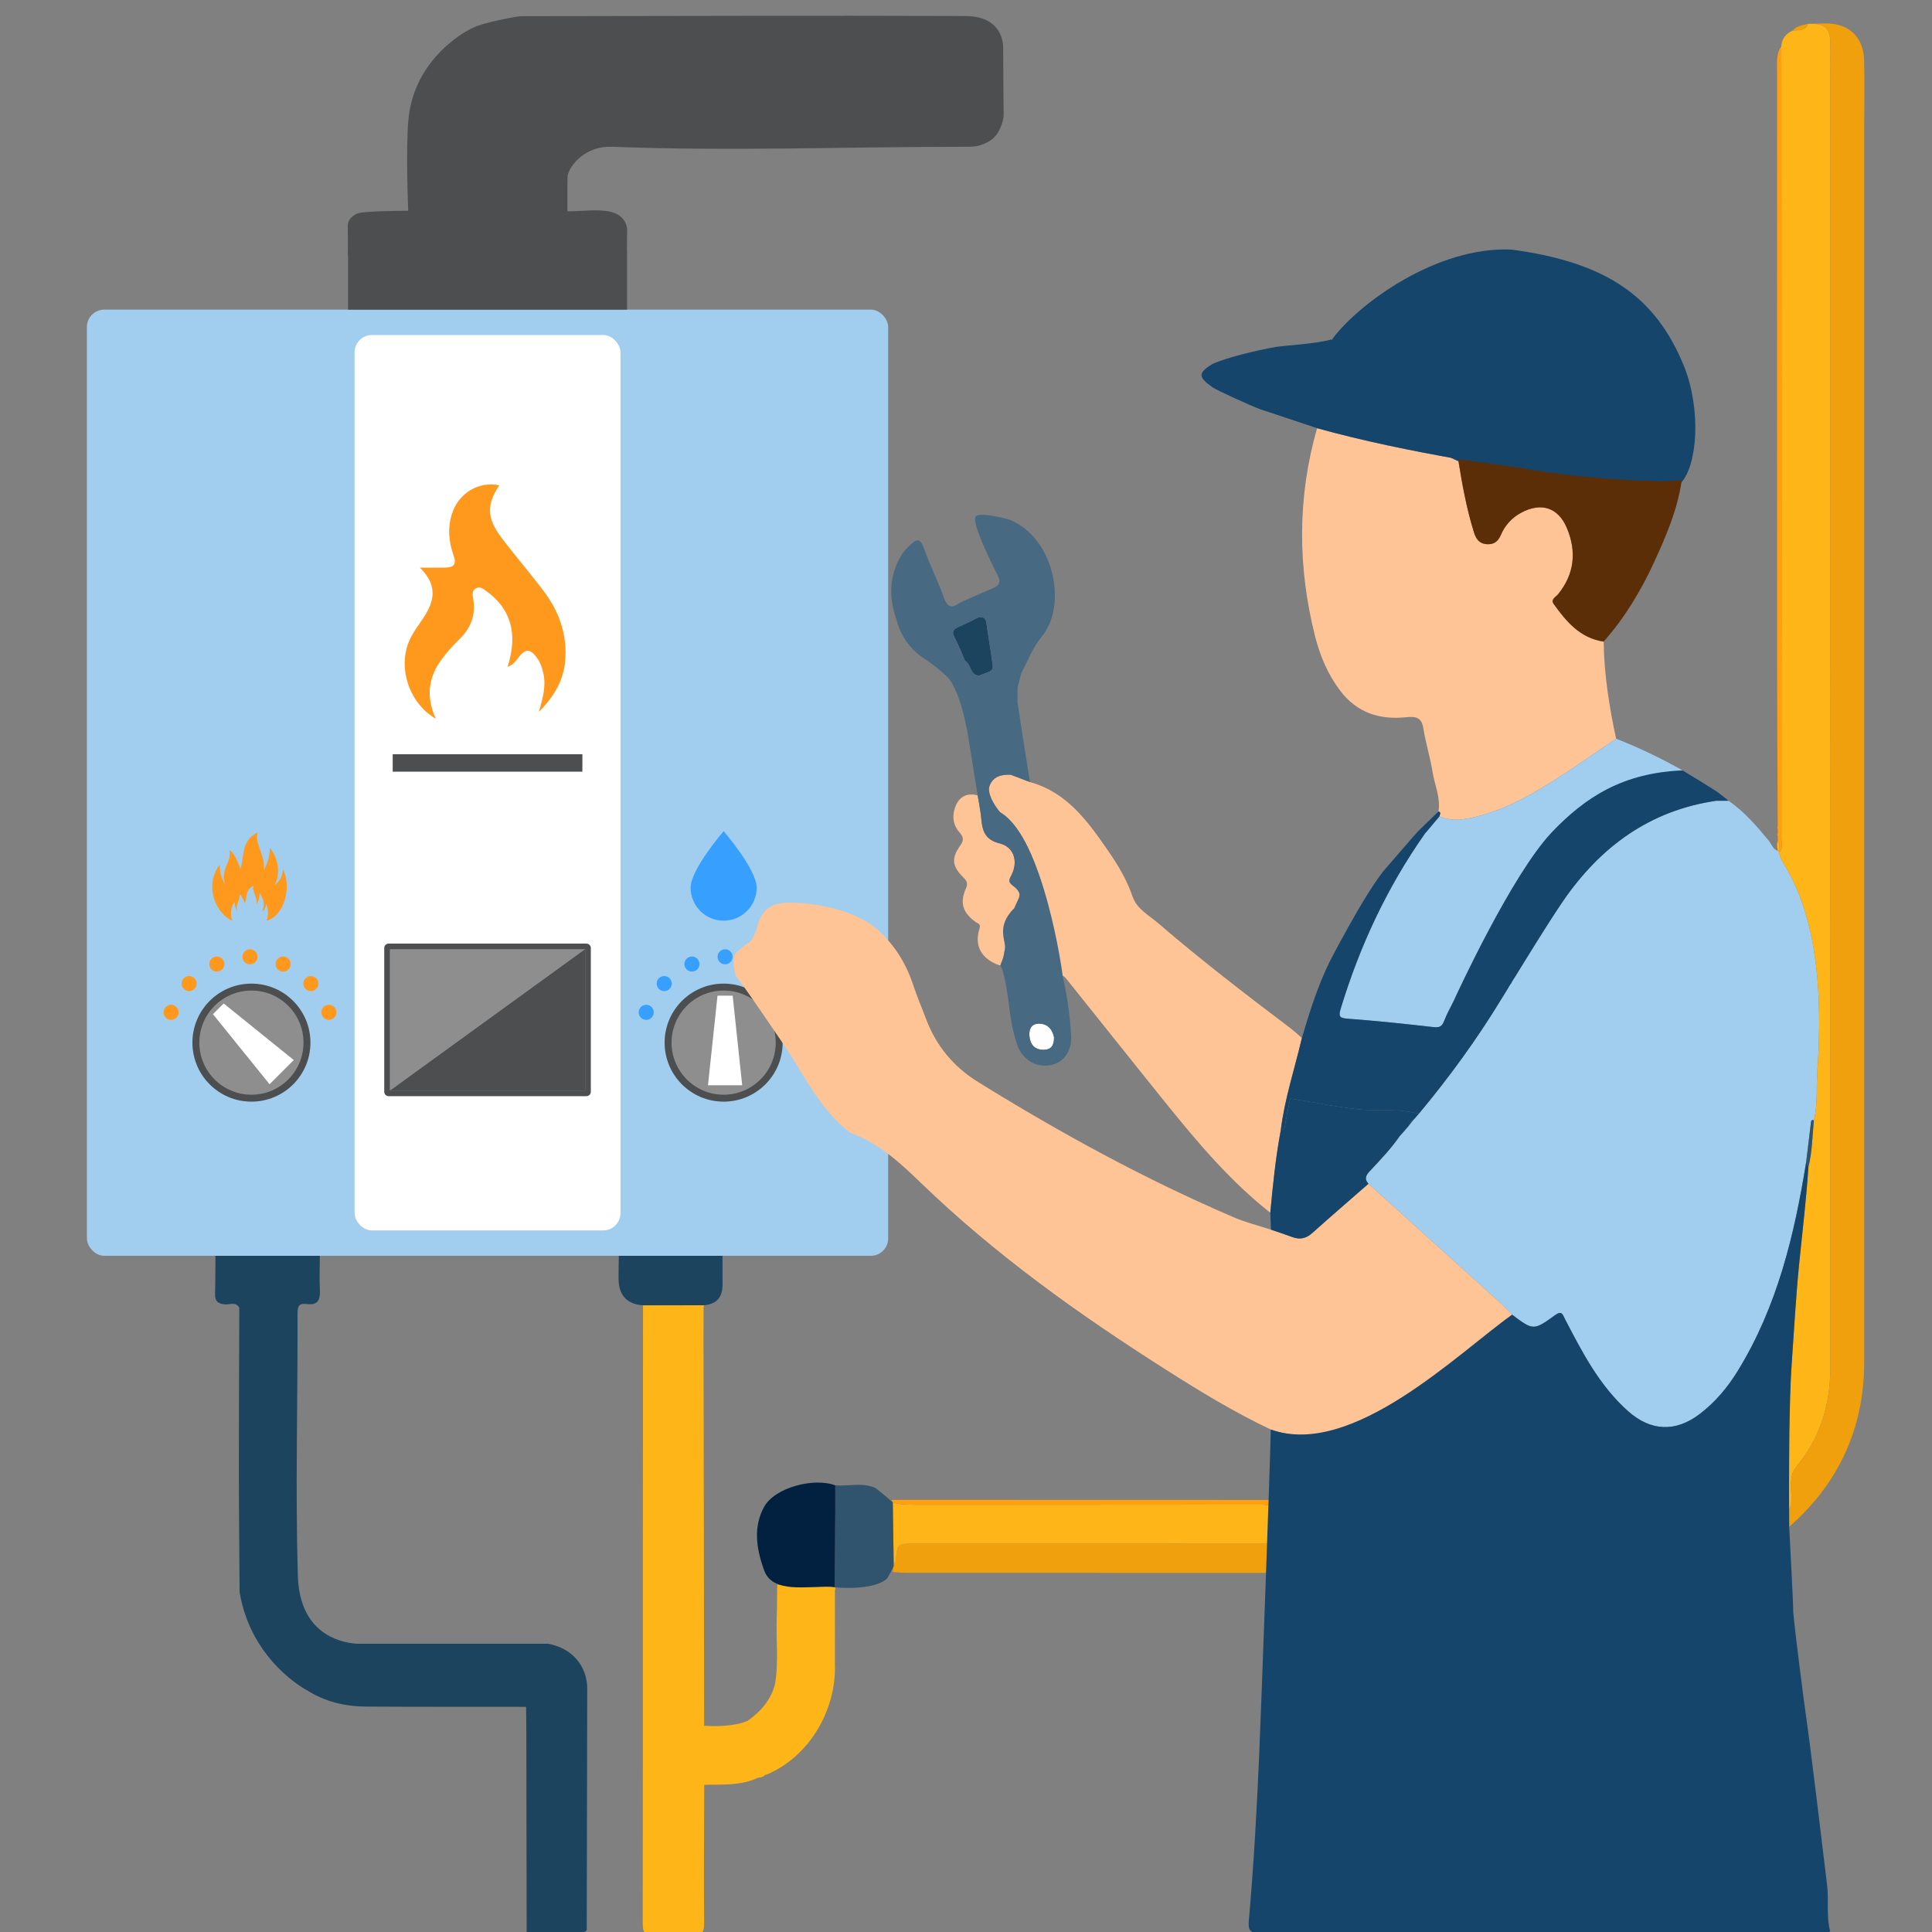 <?xml version="1.0" encoding="UTF-8"?>
<svg id="_Слой_1" data-name="Слой 1" xmlns="http://www.w3.org/2000/svg" width="200" height="200" viewBox="0 0 200 200">
  <rect x="0" y="0" width="200" height="200" fill="#808080" stroke="none"/>
  <defs>
    <style>
      .cls-1 {
        fill: #fefefe;
      }

      .cls-1, .cls-2, .cls-3, .cls-4, .cls-5, .cls-6, .cls-7, .cls-8, .cls-9, .cls-10, .cls-11, .cls-12, .cls-13, .cls-14, .cls-15, .cls-16, .cls-17, .cls-18 {
        stroke-width: 0px;
      }

      .cls-2 {
        fill: #194a72;
      }

      .cls-3 {
        fill: #fec496;
      }

      .cls-4 {
        fill: #8e8e8e;
      }

      .cls-5 {
        fill: #5c2e07;
      }

      .cls-6 {
        fill: #15456b;
      }

      .cls-7 {
        fill: #a1ceee;
      }

      .cls-8 {
        fill: #fdb518;
      }

      .cls-9 {
        fill: #fff;
      }

      .cls-10 {
        fill: #37a0ff;
      }

      .cls-11 {
        fill: #f0a00d;
      }

      .cls-12 {
        fill: #4c4e50;
      }

      .cls-13 {
        fill: #1d445f;
      }

      .cls-14 {
        fill: #ff991e;
      }

      .cls-15 {
        fill: #30546d;
      }

      .cls-16 {
        fill: #486982;
      }

      .cls-17 {
        fill: #022040;
      }

      .cls-18 {
        fill: #fea010;
      }
    </style>
  </defs>
  <path class="cls-11" d="m133.251,161.794c-.001.343-.003.686-.004,1.029-13.156-.002-26.312-.003-39.468-.009-.457-0-.913-.057-1.37-.087.036-.218.072-.437.108-.656.077-.187.205-.369.223-.561.16-1.712.154-1.713,1.931-1.713,11.89-0,23.779-.004,35.669.007.829.001,1.743-.268,2.466.145.618.353-.055,1.297.446,1.844Z"/>
  <path class="cls-13" d="m64.064,129.67c3.173.001,6.346-0,9.519.008.408.001.839-.099,1.21.177.002,1.044.006,2.089.005,3.133q-.001,1.979-1.924,2.133c-2.02.004-4.04.007-6.06.011-.083-.002-.167-.004-.25-.005q-2.536-.177-2.534-2.816c.002-.88.022-1.76.035-2.641Z"/>
  <path class="cls-13" d="m60.792,174.842c.003-2.411-1.613-4.252-4.06-4.683-6.619-0-13.239-.001-19.858-.001-1.874-.157-5.874-1.157-6.043-7.068-.259-9.047.001-18.102-.03-27.153-.003-.802.229-1.044.986-.942,1.065.142,1.381-.398,1.331-1.402-.063-1.254-.008-2.513-.005-3.77-.797-.359-1.638-.156-2.45-.143-2.785.046-5.575-.187-8.355.127-.013,1.381-.004,2.763-.046,4.143-.023.757.315,1.026,1.036,1.08.495.038,1.113-.302,1.474.345-.016,5.62-.047,11.24-.044,16.861.003,4.194.049,8.389.076,12.583,1.195,7.182,6.979,10.162,6.978,10.158,1.87,1.19,3.948,1.676,6.131,1.688,5.515.032,11.03.02,16.545.026.01.834.027,1.669.028,2.504.014,6.794.035,21.561.033,21.65.063.096,2.209-.844,3.479-.844,2,0,2.853.214,2.741-.402.018-8.252.042-16.504.051-24.756Zm-35.707-39.573c-.021.035-.041.071-.062.106l-0-.001.062-.105Zm-.056,3.131c-.003,8.326-.002,16.651-.018,24.977.016-8.326.015-16.651.018-24.977.312-0.0.624.004.936.009-.312-.005-.624-.01-.936-.009Z"/>
  <path class="cls-8" d="m92.516,162.072c-.032-2.175-.064-4.349-.095-6.524.857.228,1.732.225,2.611.224,11.825-.005,23.651.002,35.476-.014.992-.001,1.982.4,2.974.018l.077-.018c-.009.084-.018.168-.027.252-.005.103-.009.207-.014.311-.032.913-.065,1.826-.097,2.739-.061.069-.067.142-.016.219-.012.176-.023.351-.035.527-.055.074-.062.153-.019.236-.034.584-.067,1.167-.101,1.751-.501-.547.172-1.491-.446-1.844-.723-.413-1.637-.144-2.466-.145-11.89-.011-23.779-.007-35.669-.007-1.776 0-1.771.001-1.931,1.713-.018.192-.146.374-.223.561Z"/>
  <path class="cls-15" d="m23.023,135.374c.021-.035.041-.07.062-.106-.021.035-.041.071-.062.106 0,0-0-.001-0-.001Z"/>
  <path class="cls-8" d="m86.431,164.593c.033-.061.049-.125.047-.195-.044-.02-.07-.053-.077-.101-.148-.013-.295-.027-.443-.04-1.607-.024-3.226.254-4.817-.186-.226-.009-.452-.018-.677-.027-.004.098-.009.197-.013.295-.014,1.037-.008,2.074-.046,3.11-.086,2.316.222,4.643-.19,6.95-.44,1.619-1.478,2.788-2.813,3.732-.008.049-.017.097-.026.142.01-.045.018-.093.026-.142-.185.069-.371.138-.556.207h-0c-.153.04-.306.08-.46.12-1.155.244-2.322.26-3.493.194-.008-5.658-.015-11.317-.024-16.976-.013-7.76-.028-15.52-.042-23.28.003-1.006.005-2.012.008-3.019.014-.086.027-.172.041-.258-2.02.004-4.04.007-6.06.011-.084-.002-.167-.004-.251-.005-.004,8.767-.011,17.535-.013,26.302-.002,12.543.01,25.086-.018,37.629-.002.935.155,1.354,1.21,1.27,1.292-.103,2.603-.088,3.898-.003.981.064,1.26-.227,1.251-1.231-.045-4.775-.002-9.552.01-14.328,1.762-.044,3.543.089,5.234-.585.096-.043.192-.086.288-.13.258-.081.568-.033.748-.302.081-.003.158-.023.23-.061,4.31-1.81,7.235-6.625,7.026-11.565.001-2.51.002-5.02.003-7.53Z"/>
  <path class="cls-18" d="m133.49,155.273c-.003.168-.005.336-.007.504-.992.382-1.983-.02-2.974-.018-11.825.016-23.651.009-35.476.014-.879 0-1.754.003-2.611-.224-.039-.095-.078-.191-.117-.286,13.729.004,27.458.007,41.187.011Z"/>
  <path class="cls-15" d="m92.421,155.548c-.039-.095-1.81-1.566-1.883-1.552-1.331-.547-2.719-.119-4.075-.234.005.088.009.177.014.265-.013,1.159-.027,2.318-.04,3.476.023.609.006,1.796.006,1.796-.014,1.666-.028,3.332-.042,4.998.007.047,3.995.421,5.43-.888h-0c.069-.099.649-1.12.685-1.339-.032-2.175-.064-4.349-.095-6.524Z"/>
  <path class="cls-17" d="m86.463,153.763c-2.208-.832-6.259.215-7.361,2.226s-.87,4.192.014,6.602,4.509,1.575,6.843,1.668c.148.013.295.026.443.04.014-1.666.092-9.289.062-10.535Z"/>
  <g>
    <rect class="cls-7" x="8.996" y="32.053" width="82.947" height="97.947" rx="1.798" ry="1.798"/>
    <rect class="cls-9" x="36.706" y="34.68" width="27.527" height="92.693" rx="1.798" ry="1.798"/>
    <rect class="cls-12" x="36.028" y="26" width="28.882" height="6.053"/>
    <rect class="cls-12" x="40.652" y="78.08" width="19.636" height="1.803"/>
    <g>
      <path class="cls-14" d="m26.475,98.544c.278.329.236.822-.093,1.1s-.822.236-1.1-.093c-.278-.33-.236-.822.093-1.1.33-.278.822-.236,1.1.094Z"/>
      <path class="cls-14" d="m22.803,99.104c.384.196.536.666.34,1.05-.196.384-.666.536-1.05.34-.384-.196-.536-.666-.34-1.05.196-.384.666-.536,1.05-.34Z"/>
      <path class="cls-14" d="m19.635,101.042c.43.032.752.407.72.837s-.407.753-.837.72c-.43-.032-.753-.407-.72-.837.032-.43.407-.752.837-.72Z"/>
      <path class="cls-14" d="m17.465,104.056c.409-.137.851.083.988.492s-.083.851-.492.988c-.409.137-.851-.083-.988-.492-.137-.409.083-.851.492-.988Z"/>
      <path class="cls-14" d="m28.954,99.104c-.384.196-.536.666-.34,1.05.196.384.666.536,1.051.34.384-.196.536-.666.34-1.05-.196-.384-.666-.536-1.05-.34Z"/>
      <path class="cls-14" d="m32.122,101.042c-.43.032-.753.407-.721.837.032.43.407.753.837.72.43-.032.752-.407.72-.837-.032-.43-.407-.752-.837-.72Z"/>
      <path class="cls-14" d="m34.293,104.056c-.409-.137-.851.083-.988.492-.137.409.083.851.492.988.409.137.851-.083.988-.492s-.083-.851-.492-.988Z"/>
    </g>
    <path class="cls-14" d="m29.299,89.984c0,.578-.357,1.352-.904,1.632.404-.47.791-2.301-.464-3.865.018.622-.143,1.45-.634,2.363.271-1.455-1.056-2.915-.602-3.958-1.915.924-1.328,2.828-1.839,3.753-.218-.84-.781-1.797-1.094-1.91.195,1.418-.953,1.865-.474,3.549,0,0-.608-.987-.537-2.045-1.706,2.239-.336,5.151,1.305,5.804-.227-.559-.224-1.358.242-1.97-.036.526.267,1.016.267,1.016-.238-.837.332-1.059.235-1.763.156.056.435.532.544.949.254-.46-.038-1.406.914-1.865-.226.518.434,1.243.299,1.967.244-.453.324-.865.315-1.174.624.777.432,1.687.231,1.92.272-.139.449-.524.449-.811.263.557.239,1.211.038,1.732,1.639-.364,2.714-3.2,1.709-5.324Z"/>
    <path class="cls-12" d="m43.028,94.885h14.883c.251,0,.456.204.456.456v20.474c0,.251-.204.455-.455.455h-14.884c-.251,0-.455-.204-.455-.455v-20.474c0-.251.204-.456.456-.456Z" transform="translate(156.047 55.108) rotate(90)"/>
    <rect class="cls-4" x="43.151" y="95.463" width="14.638" height="20.229" rx=".067" ry=".067" transform="translate(156.047 55.108) rotate(90)"/>
    <path class="cls-12" d="m40.455,112.897h20.028c.055,0,.1-.045.1-.1v-14.438c0-.032-.017-.057-.041-.075l-20.136,14.593c.015.009.029.02.048.02Z"/>
    <path class="cls-12" d="m32.137,107.933c0,3.374-2.735,6.109-6.109,6.109s-6.109-2.735-6.109-6.109,2.735-6.109,6.109-6.109,6.109,2.735,6.109,6.109Z"/>
    <path class="cls-4" d="m31.42,107.933c0,2.978-2.414,5.392-5.392,5.392s-5.392-2.414-5.392-5.392c0-2.978,2.414-5.392,5.392-5.392s5.392,2.414,5.392,5.392Z"/>
    <polygon class="cls-9" points="23.155 103.877 22.601 104.432 22.046 104.987 27.905 112.24 29.157 110.988 30.409 109.736 23.155 103.877"/>
    <g>
      <path class="cls-10" d="m74.464,98.544c-.278.329-.236.822.093,1.1s.822.236,1.1-.093c.278-.33.236-.822-.093-1.1-.33-.278-.822-.236-1.1.094Z"/>
      <path class="cls-10" d="m78.136,99.104c-.384.196-.536.666-.34,1.05s.666.536,1.051.34c.384-.196.536-.666.34-1.05-.196-.384-.666-.536-1.051-.34Z"/>
      <path class="cls-10" d="m81.304,101.042c-.43.032-.753.407-.72.837.032.43.407.753.837.72.43-.032.752-.407.72-.837s-.407-.752-.837-.72Z"/>
      <path class="cls-10" d="m83.475,104.056c-.409-.137-.851.083-.988.492s.083.851.492.988c.409.137.851-.083.988-.492.137-.409-.083-.851-.492-.988Z"/>
      <path class="cls-10" d="m71.985,99.104c.384.196.536.666.34,1.05-.196.384-.667.536-1.051.34-.384-.196-.536-.666-.34-1.05.196-.384.666-.536,1.05-.34Z"/>
      <path class="cls-10" d="m68.817,101.042c.43.032.752.407.72.837s-.407.753-.837.72c-.43-.032-.752-.407-.72-.837.032-.43.407-.752.837-.72Z"/>
      <path class="cls-10" d="m66.647,104.056c.409-.137.851.083.988.492.137.409-.084.851-.492.988-.409.137-.851-.083-.988-.492-.137-.409.084-.851.492-.988Z"/>
    </g>
    <path class="cls-12" d="m68.802,107.933c0,3.374,2.735,6.109,6.109,6.109s6.109-2.735,6.109-6.109-2.735-6.109-6.109-6.109-6.109,2.735-6.109,6.109Z"/>
    <path class="cls-4" d="m69.519,107.933c0,2.978,2.414,5.392,5.392,5.392s5.392-2.414,5.392-5.392c0-2.978-2.414-5.392-5.392-5.392s-5.392,2.414-5.392,5.392Z"/>
    <polygon class="cls-9" points="74.276 103.074 75.061 103.074 75.845 103.074 76.832 112.346 75.061 112.346 73.29 112.346 74.276 103.074"/>
    <path class="cls-10" d="m78.331,91.888c0,1.889-1.531,3.42-3.42,3.42-1.889,0-3.42-1.531-3.42-3.42s3.42-5.847,3.42-5.847c0,0,3.42,3.958,3.42,5.847Z"/>
    <path class="cls-14" d="m52.547,69.033c1.084-3.399.352-5.983-2.153-7.806-.334-.243-.669-.554-1.106-.336-.465.232-.371.697-.304,1.096.287,1.698-.256,3.075-1.492,4.254-.665.635-1.281,1.339-1.822,2.082-1.352,1.857-1.569,3.876-.552,6.084-2.914-1.678-4.067-5.648-2.558-8.48.288-.541.635-1.056.991-1.557,1.254-1.767,2.02-3.545-.084-5.606,1.044,0,1.78.006,2.516-.001,1.046-.011,1.302-.342.953-1.325-.497-1.399-.607-2.809-.158-4.227.688-2.173,2.779-3.421,4.907-2.972-1.318,1.98-1.305,3.385.214,5.405,1.418,1.886,2.972,3.669,4.391,5.555,1.497,1.991,2.352,4.223,2.251,6.772-.088,2.211-1.025,3.995-2.765,5.725.45-1.496.769-2.748.458-4.062-.12-.508-.274-.989-.568-1.415-.781-1.132-1.297-1.132-2.099-.014-.242.337-.514.638-1.017.828Z"/>
  </g>
  <path class="cls-7" d="m186.975,120.278c-1.219,7.577-2.995,14.973-7.071,21.614-1.06,1.727-2.344,3.266-3.965,4.493-2.495,1.89-5.052,1.782-7.396-.299-2.976-2.642-4.755-6.11-6.55-9.563-.23-.443-.299-.899-1.018-.377-2.232,1.618-2.261,1.578-4.443-.051-.442-.439-.867-.897-1.329-1.314-4.511-4.083-9.028-8.159-13.543-12.238-.416-.46-.309-.827.103-1.268,1.107-1.182,2.227-2.357,3.154-3.695.096-.104.192-.209.288-.313.067-.077.135-.154.202-.231.082-.096.165-.193.247-.289l-.006.007.231-.268.008-.012c.112-.147.224-.293.336-.44,0,0-.029.021-.029.021.092-.099.183-.198.275-.296.151-.173.302-.346.453-.519,3.122-3.747,5.982-7.682,8.518-11.851.215-.346.43-.692.645-1.039.059-.042.07-.094.032-.157.046-.097.092-.194.138-.29l-.018.019c.135-.047.24-.115.21-.284.121-.156.241-.312.362-.469,1.663-2.641,3.239-5.341,5.007-7.909,3.861-5.607,8.974-9.375,15.873-10.369.417.001.833.002,1.25.003,1.621,1.127,2.896,2.6,4.143,4.107.308.372.436.911.965,1.088-0-0.0.092.012.092.012.004.058.01.116.019.174.097.274.147.577.299.816,2.374,3.736,3.301,7.946,3.677,12.241.281,3.204.217,6.464-.013,9.677-.118,1.653.082,3.341-.352,4.972-.233-.107-.28.046-.301.221-.166,1.358-.329,2.717-.493,4.075Z"/>
  <path class="cls-3" d="m141.66,122.544c4.515,4.078,9.032,8.155,13.543,12.238.461.418.887.875,1.329,1.314-5.324,4.278-9.532,8.904-16.868,11.525-2.664,1.379-5.876,1.132-8.117.362-3.786-1.795-7.356-3.971-10.885-6.214-8.978-5.706-17.615-11.867-25.291-19.277-2.202-2.126-4.42-4.186-7.373-5.235-2.809-2.174-4.416-5.265-6.245-8.187-.263-.42-5.384-7.984-5.574-7.998,0,0-.55-1.611.008-2.444.159-.155,1.066-.908,1.232-1.01l-0.0 0c.62-.192.995-1.775,1.013-1.892.45-1.383,1.185-2.185,2.849-2.27,2.287-.118,6.719.545,9.226,2.491,1.958,1.616,3.262,3.681,4.053,6.093.378,1.151.863,2.267,1.289,3.403,1.053,2.805,2.842,4.982,5.402,6.567,8.521,5.278,17.293,10.079,26.516,14.024,1.224.523,2.533.846,3.803,1.262.737.254,1.48.494,2.21.765.782.29,1.428.153,2.061-.414,1.921-1.721,3.876-3.404,5.818-5.102Z"/>
  <path class="cls-3" d="m166.01,66.42c.045,3.398.576,6.734,1.286,10.047-2.076,1.403-4.121,2.856-6.237,4.197-2.405,1.525-4.878,2.948-7.651,3.719-1.446.402-2.916.756-4.404.135.021-.183.241-.401-.091-.521.236-1.444-.41-2.76-.626-4.137-.232-1.479-.698-2.921-.928-4.4-.178-1.145-.706-1.331-1.778-1.216-2.729.291-5.091-.429-6.845-2.743-1.294-1.708-2.094-3.628-2.605-5.655-1.81-7.183-1.833-14.366.214-21.52,4.808,1.334,9.69,2.324,14.598,3.196.409,2.562.866,5.114,1.643,7.597.217.693.564,1.189,1.388,1.219.754.028,1.133-.353,1.411-.995.429-.991,1.14-1.758,2.093-2.27,2.059-1.106,3.833-.545,4.73,1.602,1.015,2.428.781,4.746-.919,6.844-.237.292-.804.516-.437,1.028,1.311,1.826,2.738,3.514,5.156,3.873Z"/>
  <path class="cls-6" d="m156.493,25.838c9.695,1.312,14.87,4.755,17.857,12.119,1.763,4.453,1.381,10.216-.351,12.043-7.544,7.957-40.88-8.494-36-15,2.672-3.563,10.737-9.533,18.493-9.162Z"/>
  <path class="cls-8" d="m187.769,115.982c.435-1.631.234-3.32.352-4.972.229-3.213.293-6.473.013-9.677-.376-4.295-1.303-8.505-3.677-12.241-.152-.239-.201-.543-.298-.816.479-.45.249-1.031.249-1.547.014-15.562.013-31.124.01-46.686-.003-11.745-.012-23.489-.019-35.234.037-.811.478-1.329,1.193-1.65.608-.049,1.285.061,1.589-.689.174-.003.348-.005.522-.008,1.754.043,1.783,1.124,1.782,2.545-.039,45.531-.047,91.062-.012,136.593.003,3.902-1.088,7.315-3.569,10.302-.398.479-.467,1.037-.5,1.643-.049.903.25,1.836-.194,2.71-.171-5.059-.092-10.12.269-15.162.246-3.427.428-6.864.769-10.28.333-3.336.739-6.664.956-10.011.407-1.581.403-3.211.565-4.821Z"/>
  <path class="cls-11" d="m185.21,156.255c.444-.874.145-1.807.194-2.71.033-.606.102-1.164.5-1.643,2.481-2.987,3.572-6.399,3.569-10.302-.035-45.531-.027-91.062.012-136.593.001-1.421-.028-2.502-1.782-2.545.461-.012.922-.037,1.382-.035,2.345.012,3.837,1.445,3.89,3.825.048,2.139.011,4.28.011,6.42-0,42.759.002,85.519-.002,128.278-.001,6.873-2.608,12.572-7.769,17.106-.002-.6-.004-1.2-.006-1.801Z"/>
  <path class="cls-3" d="m106.622,80.961c3.843,1.061,5.978,4.056,8.084,7.102,1.028,1.486,1.944,3.014,2.532,4.734.449,1.313,1.694,1.943,2.652,2.768,4.402,3.789,9.006,7.329,13.639,10.831.432.327.829.701,1.242,1.053-.741,3.178-1.787,6.286-2.185,9.542-.532,2.828-.818,5.688-1.087,8.55-4.148-3.263-7.521-7.268-10.811-11.346-3.469-4.301-6.903-8.629-10.36-12.94-.123-.153-.321-.245-.484-.366-0.0 0.0.035.008.035.008-.062-.108-.124-.215-.186-.323-.107-.761-1.639-13.747-6.102-16.45-.139-.084-.243-.228-.363-.344-.708-.681-1.16-1.481-.779-2.464.373-.961,1.238-1.152,2.172-1.121.667.255,1.334.509,2.001.764Z"/>
  <path class="cls-7" d="m149.005,84.519c1.488.621,2.958.267,4.404-.135,2.773-.771,5.246-2.194,7.651-3.719,2.115-1.341,4.16-2.794,6.237-4.197,2.374.931,4.667,2.033,6.888,3.284-.193.064-.384.178-.579.185-5.234.188-9.505,2.578-12.972,6.238-4.115,4.344-9.806,16.686-10.162,17.474-.327.671-.707,1.323-.965,2.02-.214.578-.484.73-1.113.658-2.948-.337-5.902-.649-8.86-.87-.893-.067-.99-.233-.733-1.079,1.971-6.476,4.799-12.531,8.7-18.074.501-.595,1.003-1.189,1.504-1.784Z"/>
  <path class="cls-5" d="m157.206,48.392c4.086.789,8.22,1.128,12.367,1.35,1.427.02,2.856.184,4.28-.045.078.018.157.03.236.037-.419,3.005-1.613,5.755-2.862,8.473-1.364,2.967-3.039,5.754-5.218,8.212-2.418-.359-3.845-2.047-5.156-3.872-.367-.511.2-.735.437-1.028,1.7-2.099,1.934-4.416.919-6.844-.898-2.146-2.671-2.707-4.73-1.602-.953.512-1.664,1.279-2.093,2.27-.278.642-.657,1.023-1.411.995-.824-.03-1.171-.525-1.388-1.219-.777-2.483-1.234-5.035-1.643-7.598,2.087.29,4.175.58,6.262.87Z"/>
  <path class="cls-6" d="m133.563,113.717c2.364.364,4.697.875,7.089,1.121,1.734.178,3.469-.03,5.194.245.346.055.71.173,1.077.157-.151.173-.302.346-.453.519-.092.099-.183.198-.275.296,0,0,.029-.021.029-.021-.259.035-.315.224-.336.44,0,0-.008.012-.008.012-.077.089-.154.179-.231.268l.006-.007c-.082.096-.165.193-.247.289-.067.077-.135.154-.202.231l-.288.313c-.927,1.337-2.047,2.513-3.154,3.695-.413.441-.519.808-.103,1.268-1.942,1.698-3.897,3.381-5.818,5.102-.633.567-1.28.705-2.061.414-.731-.271-1.473-.511-2.21-.765-.024-.584-.048-1.168-.071-1.752.268-2.862.554-5.722,1.087-8.55.453-.057.421-.399.477-.736.141-.851.331-1.693.501-2.539Z"/>
  <path class="cls-3" d="m104.33,95.583c-.527.867-.103,1.843-.313,2.746-.052.267-.104.535-.156.802-.105.276-.21.552-.315.828-1.91-.637-2.722-1.994-2.154-3.813.172-.552-.181-.541-.414-.711-1.307-.953-1.649-1.995-.988-3.456.248-.547.085-.787-.275-1.154-1.164-1.184-1.251-1.969-.297-3.313.411-.578.292-.904-.125-1.386-.733-.846-.739-1.896-.303-2.837.406-.876,1.222-1.236,2.22-.949.053.298.105.596.158.895.067.452.158.903.197,1.358.109,1.277.297,2.314,1.91,2.714,1.494.37,1.932,1.846,1.257,3.231-.225.461-.463.727.144,1.165,1.139.822.826,1.967.398,3.065-.001-0.0.074.042.074.042-.281-.119-1.016.773-1.016.773Z"/>
  <path class="cls-18" d="m184.399,4.809c.007,11.745.016,23.489.019,35.234.003,15.562.004,31.124-.01,46.686-0.0.515.229,1.097-.249,1.547-.009-.058-.015-.116-.019-.174.02-.354.114-.715-.105-1.044-.001-.181-.002-.361-.002-.542.019-.023.058-.051.055-.07-.01-.054-.038-.105-.059-.158-0-.175-.001-.351-.001-.526.02-.023.061-.049.057-.068-.009-.055-.036-.107-.056-.159-.022-5.531-.061-11.063-.063-16.594-.008-20.497-.006-40.993-0-61.49 0-.898-.14-1.832.433-2.641Z"/>
  <path class="cls-11" d="m187.181,2.47c-.304.75-.981.64-1.589.689.415-.495,1.015-.561,1.589-.689Z"/>
  <path class="cls-8" d="m184.035,87.057c.219.329.125.69.105,1.044-0.0.001-.093-.012-.093-.011-.094-.343-.138-.687-.012-1.032Z"/>
  <path class="cls-8" d="m184.029,85.534c.02.053.047.105.056.159.003.019-.037.045-.057.068-.052-.076-.052-.152.002-.228Z"/>
  <path class="cls-8" d="m184.028,86.288c.021.052.049.103.059.158.004.019-.035.046-.055.07-.055-.075-.057-.15-.005-.227Z"/>
  <path class="cls-13" d="m174.164,49.536c-.011.071-.035.138-.074.199"/>
  <path class="cls-6" d="m156.763,48.016c-1.653-.204-3.149-.741-4.672-1.499-4.045-2.013-8.003-4.147-11.484-7.032-1.199-.994-2.783-4.17-2.789-4.347-1.304.421-5.146.671-5.707.771-2.074.367-5.112,1.092-6.604,1.773-1.496.921-1.506,1.329.003,2.404.465.331,4.01,1.928,4.912,2.268-0.0 0,5.738,1.899,5.923,1.973,4.808,1.333,9.69,2.323,14.598,3.196,2.087.29,4.175.58,6.262.87-.064-.223-.213-.348-.443-.376Z"/>
  <path class="cls-12" d="m103.847,4.939c0-.96-.462-3.268-3.92-3.281-15.341-.058-30.681.004-46.022.019-.373 0-4.123.717-4.895,1.191.001-.002.002-.003.003-.006-.204.03-6.128,2.859-6.738,9.549-.281,3.084-.019,9.406-.019,9.406-1.019.021-4.719.007-5.334.315s-.927.748-.922,1.213c.011,1.036.013,2.072.018,3.108.324-.01,26.128-.029,27.308-.029.525-.145,1.445.187,1.573-.442.005-.771.011-1.541.016-2.311-.004-.144-.157-1.445-1.829-1.776-1.3-.257-2.9-.017-4.349-.021-.001-0-.01-2.476.016-3.671.259-1.242,1.988-3.109,4.561-3.011,12.4.477,24.405-.005,36.608.002.671 0,1.329-.009,1.945-.312.837-.305,1.392-.892,1.713-1.713.166-.42.324-.831.318-1.304-.03-2.309-.036-4.618-.051-6.927Z"/>
  <path class="cls-15" d="m187.769,115.982c-.162,1.61-.158,3.239-.565,4.821-.076-.175-.153-.349-.229-.524.164-1.359.328-2.717.493-4.075.021-.175.068-.328.301-.221Z"/>
  <path class="cls-6" d="m189.16,195.312c-.228-1.938-1.766-14.692-2.107-16.982-.247-1.656-1.235-9.321-1.422-11.501.046-.161-.415-8.773-.415-8.773-.002-.6-.098-11.921.264-16.962.246-3.427.428-6.864.769-10.28.333-3.336.739-6.664.956-10.011-.076-.175-.153-.349-.229-.524-1.219,7.577-2.995,14.973-7.071,21.615-1.06,1.727-2.344,3.266-3.965,4.493-2.495,1.89-5.052,1.782-7.396-.299-2.976-2.642-4.755-6.11-6.55-9.563-.23-.443-.299-.899-1.018-.378-2.232,1.618-2.261,1.578-4.443-.051-5.532,3.905-16.532,14.905-24.985,11.887-.019,2.43-1.012,29.482-1.212,34.032-.247,5.608-.56,11.206-1.058,16.794-.091,1.017.111,1.312,1.206,1.31,19.238-.039,38.477-.027,57.715-.033.404-0.0.834.123,1.257-.156-.395-1.511-.15-3.075-.295-4.617Z"/>
  <path class="cls-15" d="m131.52,156.322c.005-.104.009-.207.014-.311-.005.104-.009.207-.014.311Z"/>
  <path class="cls-2" d="m145.887,116.475c.021-.216.077-.405.336-.44-.112.147-.224.293-.336.44Z"/>
  <path class="cls-6" d="m156.238,101.923c.07-.095.14-.189.21-.284.03.169-.076.237-.21.284Z"/>
  <path class="cls-6" d="m156.118,102.194c-.085-.159.002-.236.138-.29-.046.097-.092.194-.138.29Z"/>
  <path class="cls-2" d="m146.194,116.056c.092-.099.183-.197.275-.296-.092.099-.183.197-.275.296Z"/>
  <path class="cls-2" d="m145.649,116.755c.077-.089.154-.179.231-.268-.077.089-.154.179-.231.268Z"/>
  <path class="cls-2" d="m145.407,117.037c.082-.096.165-.193.247-.289-.082.096-.165.193-.247.289Z"/>
  <path class="cls-2" d="m144.917,117.581l.288-.313c-.096.104-.192.209-.288.313Z"/>
  <path class="cls-1" d="m109.88,100.898c-.257.005-.193-.174-.186-.322.062.107.124.215.186.322Z"/>
  <path class="cls-6" d="m178.128,82.248c-.507-.458-3.884-2.43-3.943-2.497-6.185.249-10.084,2.763-13.551,6.423-4.115,4.344-9.806,16.688-10.162,17.474h0c-.327.671-.707,1.323-.965,2.02-.214.578-.484.73-1.113.658-2.948-.337-5.902-.649-8.86-.87-.893-.067-.99-.233-.733-1.079,1.971-6.477,4.799-12.531,8.7-18.074.501-.595,1.003-1.189,1.504-1.784.021-.183.241-.401-.091-.521-.708.688-1.416,1.376-2.123,2.064-.05.017-3.605,4.143-3.605,4.143-2.185,2.796-5.545,9.36-5.545,9.36-1.24,2.526-2.077,5.198-2.87,7.886-.741,3.178-1.787,6.286-2.185,9.542.453-.057.421-.399.477-.736.141-.851.331-1.693.501-2.539,2.363.363,4.697.875,7.089,1.121,1.734.178,3.469-.03,5.194.245.346.055.71.173,1.077.157,3.122-3.747,5.982-7.682,8.518-11.851q-.042-.118,0,0c.215-.346,4.608-7.56,6.377-10.128,3.861-5.607,8.974-9.375,15.873-10.369.417.001.833.002,1.25.003-.271-.216-.812-.648-.812-.648Z"/>
  <path class="cls-13" d="m99.894,68.402c-.348-.795-.647-1.618-1.06-2.378-.322-.592-.195-.877.389-1.126.719-.306,1.413-.673,2.117-1.014.434-.042.7.08.769.581.202,1.48.478,2.951.658,4.434.083.685-.619.69-1.028.901-.403.209-.814.177-1.094-.265-.242-.383-.33-.868-.751-1.133Z"/>
  <path class="cls-1" d="m109.113,107.38c.011.863-.32,1.277-1.036,1.293-.983.022-1.446-.556-1.514-1.469-.055-.731.266-1.269,1.06-1.234.948.041,1.341.712,1.49,1.41Z"/>
  <path class="cls-16" d="m110,101c.025-.155-1.944-14.171-6.408-16.875-.139-.084-1.523-1.825-1.142-2.808.373-.961,1.237-1.152,2.172-1.121h0c.667.255,1.334.51,2.0.764-.265-1.665-.53-3.33-.795-4.995-.013-.092-.343-2.276-.495-3.277-.001-.258.007-1.354.01-1.526.128-.496.255-.991.383-1.487.68-1.282,1.196-2.672,2.131-3.792,2.596-3.112,1.396-10.051-3.262-12.055-.07-.049-3.186-.904-3.598-.348-.428.577,1.585,4.744,2.242,5.99.492.933.106,1.191-.642,1.505-.957.401-3.169,1.372-3.294,1.461-.921.664-1.29.277-1.632-.67-.623-1.725-1.455-3.376-2.067-5.105-.339-.957-.738-.844-1.301-.319-.364.339-.734.703-.988,1.124-1.273,2.118-1.332,4.349-.52,6.639h0c.444,1.763,1.445,3.133,2.957,4.126.866.569,1.672,1.208,2.407,1.938.129.172.258.344.386.516-.004,0-.006 0-.009 0.0.87,1.567,1.249,3.292,1.603,5.024.358,2.21.715,4.42,1.072,6.63.053.298.316,1.797.355,2.252.109,1.277.297,2.314,1.91,2.714,1.494.37,1.932,1.846,1.257,3.231-.225.461-.463.727.144,1.165,1.138.822.553,1.199.126,2.297-2,2-.773,3.426-.983,4.329-.052.267-.104.535-.156.802-.105.276-.21.552-.315.828.387.408.749,2.952.852,3.702.183,1.616.434,3.219.987,4.759.685,1.43,2.006,2.135,3.431,1.832,1.304-.278,2.134-1.417,2.064-3.014-.088-2.008-.44-4.29-.878-6.238Zm-10.182-38.642h0s-.007-.008-.013-.015l.013.015Zm-1.557,1.112c-1.066,1.613-3.635,1.279-4.781.367-.266-.212-.388-.208-.453-.129.065-.08.187-.083.453.129,1.146.912,3.715,1.246,4.781-.367.047-.072.103-.131.165-.182-.062.051-.118.11-.165.182Zm.285,7.217v-0c.091.003.173 0.0.244-.011-.071.011-.153.015-.244.011Zm2.217,6.262c.029.28.034.569.078.847-.044-.277-.05-.566-.078-.847Zm.977-7.148c-.403.209-.814.177-1.094-.265-.242-.383-.33-.868-.751-1.133-.348-.795-.647-1.618-1.06-2.377-.322-.592-.195-.877.389-1.126.719-.306,1.413-.674,2.117-1.014-.02-.487-.097-.918-.321-1.202.224.285.3.716.321,1.203.434-.042.7.08.768.58.202,1.48.478,2.951.658,4.434.083.685-.619.689-1.028.901Zm6.337,38.873c-.983.022-1.446-.556-1.514-1.469-.055-.731.266-1.269,1.06-1.234.948.042,1.341.712,1.49,1.411.011.863-.32,1.277-1.036,1.293Z"/>
</svg>